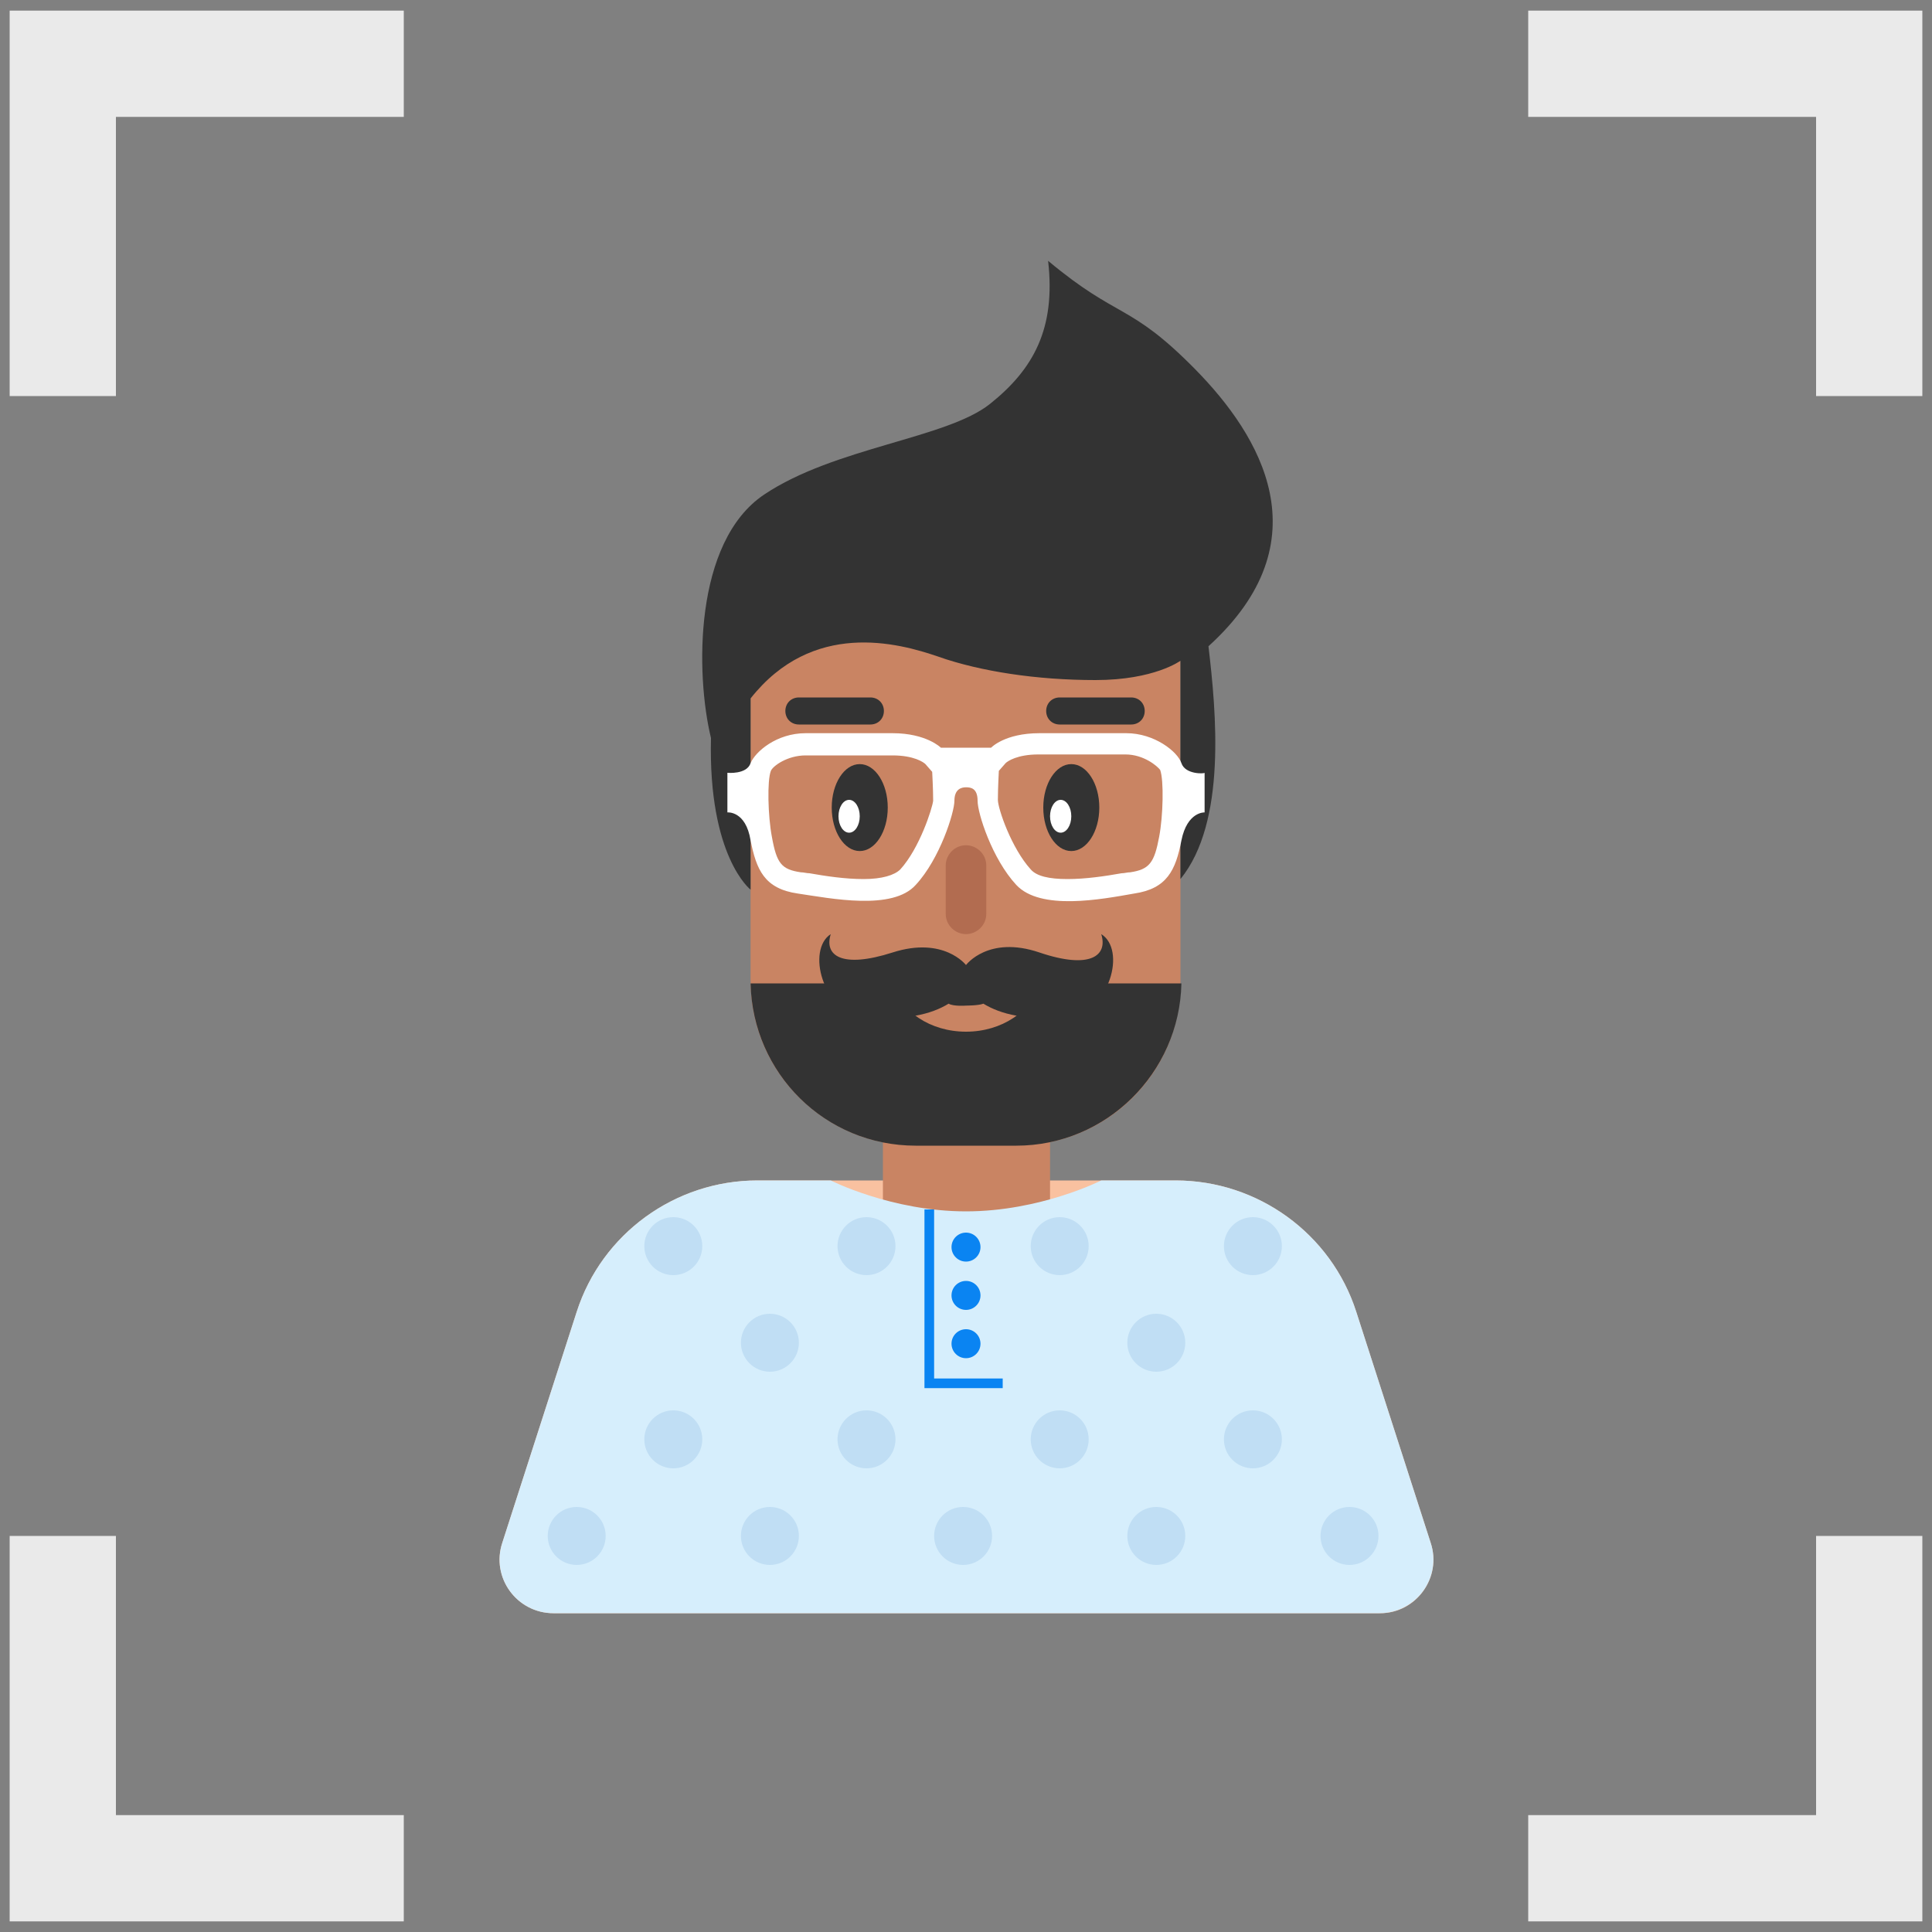 <?xml version="1.0" encoding="utf-8"?>
<!-- Generator: Adobe Illustrator 26.4.1, SVG Export Plug-In . SVG Version: 6.00 Build 0)  -->
<svg version="1.1" id="design" xmlns="http://www.w3.org/2000/svg" xmlns:xlink="http://www.w3.org/1999/xlink" x="0px" y="0px"
	 viewBox="0 0 200 200" style="enable-background:new 0 0 200 200;" xml:space="preserve">
<rect x="0" y="0" width="200" height="200" fill="#808080" stroke="none"/>
<style type="text/css">
	.st0{fill:none;stroke:#EAEAEA;stroke-width:11;stroke-miterlimit:10;}
	.st1{fill:#F9C1A0;}
	.st2{fill:#C98463;}
	.st3{fill:#333333;}
	.st4{fill:#B26C50;}
	.st5{fill:#FFFFFF;}
	.st6{fill:#D6EEFC;}
	.st7{fill:#0A84F2;}
	.st8{fill:none;stroke:#0A84F2;stroke-miterlimit:10;}
	.st9{fill:#C0DEF4;}
</style>
<title>VR-in-Healthcare-Types</title>
<g>
	<polyline class="st0" points="6.5,41 6.5,6.6 41.8,6.6 	"/>
	<polyline class="st0" points="193.5,41 193.5,6.6 158.2,6.6 	"/>
	<polyline class="st0" points="6.5,159 6.5,193.4 41.8,193.4 	"/>
	<polyline class="st0" points="193.5,159 193.5,193.4 158.2,193.4 	"/>
</g>
<g>
	<path class="st1" d="M148.1,159.7l-7.7-23.9c-2.6-8.1-10.2-13.6-18.7-13.6H78.4c-8.5,0-16.1,5.5-18.7,13.6l-7.7,23.9
		c-1.2,3.6,1.5,7.3,5.3,7.3h85.6C146.6,167,149.3,163.3,148.1,159.7z"/>
	<rect x="91.4" y="111.4" class="st2" width="17.3" height="17.3"/>
	<path class="st2" d="M105.2,118.6H94.8c-9.4,0-17.1-7.6-17.1-17.1V65h44.5v36.6C122.3,111,114.6,118.6,105.2,118.6z"/>
	<path class="st3" d="M107.6,101.8c-0.8,2.9-3.9,5-7.6,5c-3.7,0-6.8-2.1-7.6-5H77.7c0.2,9.3,7.7,16.8,17.1,16.8h10.4
		c9.3,0,16.9-7.5,17.1-16.8H107.6z"/>
	<path class="st3" d="M114,96.7c0.7,2.2-1.1,3.7-6.4,1.9s-7.6,1.3-7.6,1.3s-2.3-3-7.6-1.3s-7.1,0.3-6.4-1.9c-2.5,1.6-0.9,8,3.4,8.5
		s7-0.2,8.8-1.3c0.5,0.3,1.8,0.2,1.8,0.2s1.3,0,1.8-0.2c1.8,1.1,4.5,1.8,8.8,1.3S116.6,98.3,114,96.7z"/>
	<path class="st4" d="M100,96.7L100,96.7c-1.1,0-2.1-0.9-2.1-2.1v-5c0-1.1,0.9-2.1,2.1-2.1h0c1.1,0,2.1,0.9,2.1,2.1v5
		C102.1,95.8,101.1,96.7,100,96.7z"/>
	<path class="st3" d="M90.1,75h-7.4c-0.8,0-1.4-0.6-1.4-1.4v0c0-0.8,0.6-1.4,1.4-1.4h7.4c0.8,0,1.4,0.6,1.4,1.4v0
		C91.5,74.4,90.9,75,90.1,75z"/>
	<path class="st3" d="M117.1,75h-7.4c-0.8,0-1.4-0.6-1.4-1.4v0c0-0.8,0.6-1.4,1.4-1.4h7.4c0.8,0,1.4,0.6,1.4,1.4v0
		C118.5,74.4,117.9,75,117.1,75z"/>
	<ellipse class="st3" cx="89" cy="83.6" rx="2.9" ry="4.5"/>
	<ellipse class="st5" cx="87.9" cy="84.5" rx="1.1" ry="1.7"/>
	<ellipse class="st3" cx="110.9" cy="83.6" rx="2.9" ry="4.5"/>
	<ellipse class="st5" cx="109.8" cy="84.5" rx="1.1" ry="1.7"/>
	<path class="st3" d="M77.7,92.1c0,0-4.4-3.4-4.1-15.7c-1.6-6.6-1.8-20.3,5.5-25.2s18.9-5.8,23.4-9.4s6.8-7.8,6-14.8
		c7.3,6.1,8.4,4.3,15.2,11.2c6.8,6.9,13.4,17.8,1.4,28.7c0.8,6.8,1.9,18.2-2.9,24.1c0-5.7,0-22.6,0-22.6s-2.7,2-8.8,2
		s-11.9-0.9-16.2-2.4c-4.3-1.5-13.1-3.8-19.5,4.3C77.7,75,77.7,92.1,77.7,92.1z"/>
	<path class="st5" d="M122.3,79c-0.4-1.2-2.8-3.1-5.7-3.1s-5.4,0-9,0s-5,1.5-5,1.5H100h-2.6c0,0-1.5-1.5-5-1.5s-6,0-9,0
		s-5.2,1.9-5.7,3.1c-0.4,1.2-2.4,1-2.4,1v4.1c0,0,1.9-0.2,2.4,2.9c0.6,3,1.4,5,4.9,5.5c3.4,0.5,9.8,1.8,12.2-0.9
		c2.5-2.7,4-7.5,4-8.7s0.7-1.4,1.2-1.4s1.2,0.1,1.2,1.4s1.5,6,4,8.7c2.5,2.7,8.8,1.5,12.2,0.9c3.4-0.5,4.3-2.4,4.9-5.5
		c0.6-3,2.4-2.9,2.4-2.9l0-4.1C124.7,80.1,122.7,80.2,122.3,79z M93.2,90c-0.6,0.6-1.9,1-3.8,1c0,0,0,0,0,0c-1.9,0-3.9-0.3-5.6-0.6
		c-0.3,0-0.6-0.1-0.9-0.1c-2-0.3-2.5-0.9-3-3.7c-0.4-2.1-0.5-5.8-0.1-6.8c0.2-0.5,1.7-1.6,3.6-1.6h9c2.2,0,3.2,0.7,3.4,0.9l0.7,0.8
		c0,0,0.1,1.8,0.1,3C96.5,83.7,95.2,87.8,93.2,90z M120,86.6c-0.5,2.7-1,3.4-3,3.7c-0.3,0-0.6,0.1-0.9,0.1c-1.7,0.3-3.7,0.6-5.6,0.6
		c0,0,0,0,0,0c-1.9,0-3.2-0.3-3.8-1c-2-2.2-3.4-6.3-3.4-7.2c0-1.2,0.1-3,0.1-3l0.7-0.8c0.2-0.2,1.2-0.9,3.4-0.9h9
		c1.9,0,3.3,1.2,3.6,1.6C120.5,80.8,120.4,84.5,120,86.6z"/>
</g>
<path class="st6" d="M148.1,159.7l-7.7-23.9c-2.6-8.1-10.2-13.6-18.7-13.6H114c0,0-6.3,3.2-14,3.2s-14-3.2-14-3.2h-7.6
	c-8.5,0-16.1,5.5-18.7,13.6l-7.7,23.9c-1.2,3.6,1.5,7.3,5.3,7.3H100h42.8C146.6,167,149.3,163.3,148.1,159.7z"/>
<circle class="st7" cx="100" cy="129.1" r="1.5"/>
<circle class="st7" cx="100" cy="134.1" r="1.5"/>
<circle class="st7" cx="100" cy="139.1" r="1.5"/>
<polyline class="st8" points="103.8,143.2 96.2,143.2 96.2,125.2 "/>
<circle class="st9" cx="59.7" cy="159" r="3"/>
<circle class="st9" cx="139.7" cy="159" r="3"/>
<circle class="st9" cx="119.7" cy="159" r="3"/>
<circle class="st9" cx="99.7" cy="159" r="3"/>
<circle class="st9" cx="79.7" cy="159" r="3"/>
<circle class="st9" cx="69.7" cy="149" r="3"/>
<circle class="st9" cx="69.7" cy="129" r="3"/>
<circle class="st9" cx="89.7" cy="129" r="3"/>
<circle class="st9" cx="109.7" cy="129" r="3"/>
<circle class="st9" cx="129.7" cy="129" r="3"/>
<circle class="st9" cx="89.7" cy="149" r="3"/>
<circle class="st9" cx="109.7" cy="149" r="3"/>
<circle class="st9" cx="129.7" cy="149" r="3"/>
<circle class="st9" cx="79.7" cy="139" r="3"/>
<circle class="st9" cx="119.7" cy="139" r="3"/>
</svg>
